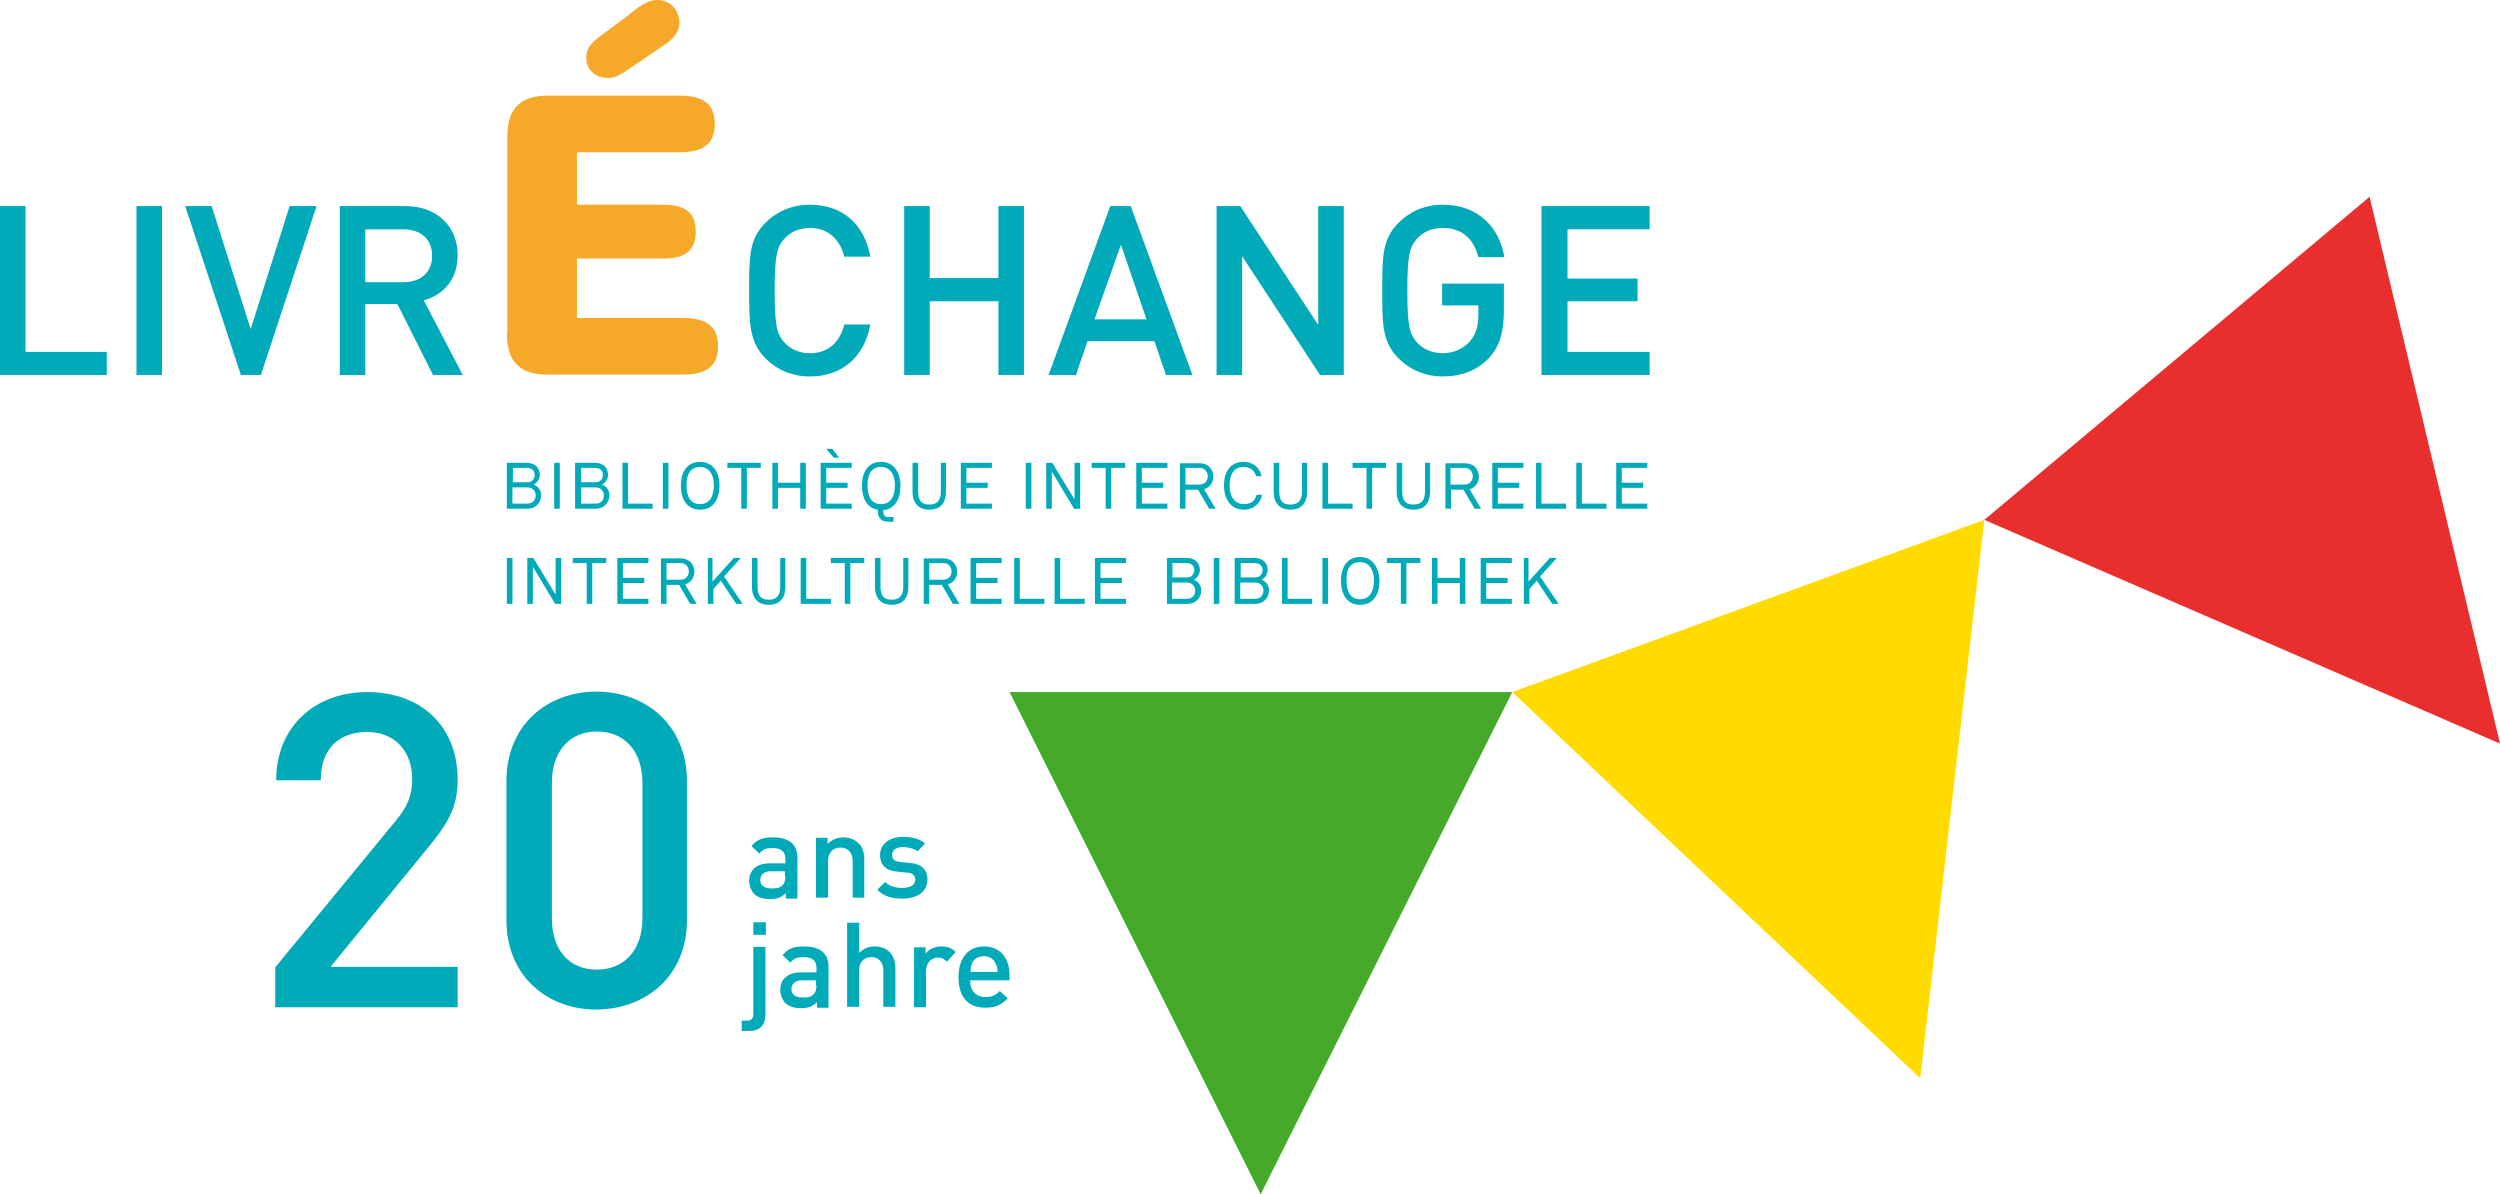 <?xml version="1.0" encoding="UTF-8" standalone="no"?>
<!-- Generator: Adobe Illustrator 22.0.1, SVG Export Plug-In . SVG Version: 6.00 Build 0)  -->

<svg
   version="1.1"
   id="Calque_1"
   x="0px"
   y="0px"
   viewBox="0 0 538.6 257.3"
   xml:space="preserve"
   sodipodi:docname="LivrEchange_Logo-20-Ans-2.svg"
   inkscape:version="1.1 (c68e22c387, 2021-05-23)"
   width="538.6"
   height="257.3"
   xmlns:inkscape="http://www.inkscape.org/namespaces/inkscape"
   xmlns:sodipodi="http://sodipodi.sourceforge.net/DTD/sodipodi-0.dtd"
   xmlns="http://www.w3.org/2000/svg"
   xmlns:svg="http://www.w3.org/2000/svg"><defs
   id="defs35" /><sodipodi:namedview
   id="namedview33"
   pagecolor="#ffffff"
   bordercolor="#666666"
   borderopacity="1.0"
   inkscape:pageshadow="2"
   inkscape:pageopacity="0.0"
   inkscape:pagecheckerboard="0"
   showgrid="false"
   inkscape:zoom="1.2649085"
   inkscape:cx="271.56114"
   inkscape:cy="292.90656"
   inkscape:window-width="1920"
   inkscape:window-height="1051"
   inkscape:window-x="-9"
   inkscape:window-y="-9"
   inkscape:window-maximized="1"
   inkscape:current-layer="Calque_1"
   fit-margin-top="0"
   fit-margin-left="0"
   fit-margin-right="0"
   fit-margin-bottom="0" />
<style
   type="text/css"
   id="style2">
	.st0{fill:#00AAB9;}
	.st1{fill:#F6A929;}
	.st2{fill:#E92F2D;}
	.st3{fill:#FFDB00;}
	.st4{fill:#45AA29;}
</style>
<g
   id="g30"
   transform="translate(-151,-169.3)">
	<path
   class="st0"
   d="m 506.4,250.1 v -5 h -17.7 v -10.9 h 15.1 v -4.9 h -15.1 v -10.6 h 17.7 v -5 h -23.3 v 36.4 z M 475,236 v -5.6 h -13.3 v 4.7 h 7.8 v 2 c 0,2.4 -0.5,4.2 -1.8,5.7 -1.4,1.6 -3.5,2.6 -5.9,2.6 -2.1,0 -4.1,-0.8 -5.4,-2.2 -1.8,-1.9 -2.2,-4 -2.2,-11.3 0,-7.3 0.4,-9.4 2.2,-11.3 1.3,-1.4 3.2,-2.2 5.4,-2.2 4.1,0 6.7,2.3 7.7,6.3 h 5.6 c -1,-6.2 -5.5,-11.3 -13.2,-11.3 -3.9,0 -7.1,1.4 -9.6,3.9 -3.6,3.6 -3.5,7.6 -3.5,14.6 0,7 -0.1,11 3.5,14.6 2.5,2.5 5.8,3.9 9.6,3.9 3.8,0 7.3,-1.2 10,-4.1 2.3,-2.6 3.1,-5.6 3.1,-10.3 m -34.5,14.1 V 213.7 H 435 v 25.6 l -16.8,-25.6 h -5.1 v 36.4 h 5.5 v -25.6 l 16.8,25.6 z m -42.5,-12 h -11.2 l 5.7,-16.1 z m 9.9,12 -13.3,-36.4 h -4.4 l -13.3,36.4 h 5.9 l 2.5,-7.3 h 14.4 l 2.5,7.3 z m -36.3,0 v -36.4 h -5.5 v 15.5 h -14.8 v -15.5 h -5.5 v 36.4 h 5.5 v -15.9 h 14.8 v 15.9 z m -33.1,-10.9 h -5.6 c -0.9,3.7 -3.4,6.2 -7.4,6.2 -2.1,0 -4.1,-0.8 -5.4,-2.2 -1.8,-1.9 -2.2,-4 -2.2,-11.3 0,-7.3 0.4,-9.4 2.2,-11.3 1.3,-1.4 3.2,-2.2 5.4,-2.2 4,0 6.5,2.6 7.4,6.2 h 5.6 c -1.3,-7.3 -6.3,-11.2 -13,-11.2 -3.8,0 -7.1,1.4 -9.6,3.9 -3.6,3.6 -3.5,7.6 -3.5,14.6 0,7 0,11 3.5,14.6 2.5,2.5 5.8,3.9 9.6,3.9 6.6,0 11.7,-3.9 13,-11.2"
   id="path4" />
	<path
   class="st1"
   d="m 260.2,241.2 c 0,6.7 3.5,8.8 8.8,8.8 h 29.1 c 4.4,0 7.6,-1.3 7.6,-6.1 0,-4.8 -3.2,-6.1 -7.6,-6.1 H 275.3 V 225 h 18.5 c 4,0 7.1,-1.1 7.1,-5.8 0,-4.7 -3.1,-5.8 -7.1,-5.8 h -18.5 v -11.3 h 22.1 c 4.4,0 7.6,-1.3 7.6,-6.1 0,-4.8 -3.2,-6.1 -7.6,-6.1 h -28.3 c -5.3,0 -8.8,2.1 -8.8,8.8 v 42.5 z"
   id="path6" />
	<path
   class="st0"
   d="m 244.1,224.4 c 0,3.6 -2.5,5.7 -6.2,5.7 h -8.2 v -11.4 h 8.2 c 3.7,0 6.2,2.1 6.2,5.7 m 6.6,25.7 -8.4,-16.1 c 4.1,-1.1 7.3,-4.4 7.3,-9.7 0,-6.2 -4.4,-10.6 -11.3,-10.6 h -14.1 v 36.4 h 5.5 v -15.3 h 6.9 l 7.7,15.3 z m -31.5,-36.4 h -5.8 l -8.4,26.5 -8.4,-26.5 h -5.7 l 12,36.4 h 4.3 z m -33.3,0 h -5.5 v 36.4 h 5.5 z M 174,250.1 v -5 H 156.5 V 213.7 H 151 v 36.4 z"
   id="path8" />
	<path
   class="st1"
   d="m 279.9,177.4 c -2,1.6 -2.6,2.7 -2.6,4.3 0,3.1 2.5,4.4 4.6,4.4 0.9,0 1.9,-0.1 4.1,-1.6 l 8.1,-5.5 c 2.2,-1.4 3.3,-3.1 3.3,-4.8 0,-1.8 -1.3,-4.9 -4.8,-4.9 -2.2,0 -4.2,1.6 -6,3.1 z"
   id="path10" />
	<path
   class="st0"
   d="m 480.5,289.5 h -1.2 v 9.9 h 1.2 v -3.2 l 1.6,-1.8 3.3,5 h 1.4 l -4,-5.9 3.6,-4 h -1.5 l -4.6,5.1 v -5.1 z m -3.9,0 H 470 v 9.9 h 6.7 v -1.1 h -5.5 v -3.4 h 4.6 v -1.1 h -4.6 v -3.2 h 5.5 v -1.1 z m -9.9,0 h -1.2 v 4.3 h -4.8 v -4.3 h -1.2 v 9.9 h 1.2 v -4.5 h 4.8 v 4.5 h 1.2 z m -9.7,0 h -7.2 v 1.1 h 3 v 8.8 h 1.2 v -8.8 h 3 z m -13,0.9 c 2,0 3,1.7 3,3.9 0,2.6 -1,4.1 -3,4.1 -2,0 -2.9,-1.5 -2.9,-4.1 -0.1,-2.5 0.9,-3.9 2.9,-3.9 m 0,-1.1 c -2.6,0 -4.1,2 -4.1,5.1 0,3.1 1.4,5.2 4.1,5.2 2.8,0 4.2,-2.1 4.2,-5.3 -0.1,-2.7 -1.5,-5 -4.2,-5 m -6.9,0.2 h -1.2 v 9.9 h 1.2 z m -8.7,0 h -1.2 v 9.9 h 6.5 v -1.1 h -5.3 z m -7,5.3 c 1.3,0 1.8,1 1.8,1.7 0,0.8 -0.4,1.8 -1.8,1.8 h -3.2 v -3.5 z m -0.2,-4.2 c 1.3,0 1.8,0.7 1.8,1.5 0,0.7 -0.4,1.6 -1.6,1.6 h -3.1 v -3.1 z m -4.2,-1.1 v 9.9 h 4.4 c 2.1,0 3,-1.6 3,-2.9 0,-0.9 -0.5,-1.9 -1.6,-2.3 0.9,-0.5 1.3,-1.3 1.3,-2.1 0,-1.3 -0.8,-2.6 -2.9,-2.6 z m -3.3,0 h -1.2 v 9.9 h 1.2 z m -7,5.3 c 1.3,0 1.8,1 1.8,1.7 0,0.8 -0.4,1.8 -1.8,1.8 h -3.2 v -3.5 z m -0.2,-4.2 c 1.3,0 1.8,0.7 1.8,1.5 0,0.7 -0.4,1.6 -1.6,1.6 h -3.1 v -3.1 z m -4.1,-1.1 v 9.9 h 4.4 c 2.1,0 3,-1.6 3,-2.9 0,-0.9 -0.5,-1.9 -1.6,-2.3 0.9,-0.5 1.3,-1.3 1.3,-2.1 0,-1.3 -0.8,-2.6 -2.9,-2.6 z m -8.8,0 h -6.7 v 9.9 h 6.7 v -1.1 h -5.5 v -3.4 h 4.6 v -1.1 h -4.6 v -3.2 h 5.5 z m -14.2,0 h -1.2 v 9.9 h 6.5 v -1.1 h -5.3 z m -8.7,0 h -1.2 v 9.9 h 6.5 v -1.1 h -5.3 z m -3.9,0 h -6.7 v 9.9 h 6.7 v -1.1 h -5.5 v -3.4 h 4.6 v -1.1 h -4.6 v -3.2 h 5.5 z m -12.6,1.1 c 1.3,0 1.8,1 1.8,1.8 0,0.8 -0.5,1.8 -1.8,1.8 h -3 v -3.6 z m -4.2,-1.1 v 9.9 h 1.2 v -4.1 h 2.7 l 2.4,4.1 h 1.4 l -2.5,-4.2 c 1.4,-0.4 2,-1.6 2,-2.7 0,-1.4 -0.9,-2.9 -3,-2.9 H 350 Z m -3.2,0 h -1.2 v 6.2 c 0,2 -0.9,2.8 -2.5,2.8 -1.6,0 -2.4,-0.8 -2.4,-2.8 v -6.2 h -1.2 v 6.2 c 0,2.8 1.6,3.9 3.6,3.9 2,0 3.6,-1 3.6,-3.9 v -6.2 z m -9.6,0 H 330 v 1.1 h 3 v 8.8 h 1.2 v -8.8 h 3 z m -12.5,0 h -1.2 v 9.9 h 6.5 v -1.1 h -5.3 z m -4.4,0 h -1.2 v 6.2 c 0,2 -0.9,2.8 -2.5,2.8 -1.6,0 -2.4,-0.8 -2.4,-2.8 v -6.2 H 313 v 6.2 c 0,2.8 1.6,3.9 3.6,3.9 2,0 3.6,-1 3.6,-3.9 v -6.2 z m -15.6,0 h -1.2 v 9.9 h 1.2 v -3.2 l 1.6,-1.8 3.3,5 h 1.4 l -4,-5.9 3.6,-4 h -1.5 l -4.6,5.1 v -5.1 z m -7.1,1.1 c 1.3,0 1.8,1 1.8,1.8 0,0.8 -0.5,1.8 -1.8,1.8 h -3 v -3.6 z m -4.2,-1.1 v 9.9 h 1.2 v -4.1 h 2.7 l 2.4,4.1 h 1.4 l -2.5,-4.2 c 1.4,-0.4 2,-1.6 2,-2.7 0,-1.4 -0.9,-2.9 -3,-2.9 h -4.2 z m -2.7,0 H 284 v 9.9 h 6.7 v -1.1 h -5.5 v -3.4 h 4.6 v -1.1 h -4.6 v -3.2 h 5.5 z m -9.1,0 h -7.2 v 1.1 h 3 v 8.8 h 1.2 v -8.8 h 3 z m -9.7,0 h -1.2 v 7.9 l -4.8,-7.9 h -1.3 v 9.9 h 1.2 v -8 l 4.8,8 h 1.3 z m -10.5,0 h -1.2 v 9.9 h 1.2 z"
   id="path12" />
	<path
   class="st0"
   d="m 505.9,269 h -6.7 v 9.9 h 6.7 v -1.1 h -5.5 v -3.4 h 4.6 v -1.1 h -4.6 v -3.2 h 5.5 z m -14.1,0 h -1.2 v 9.9 h 6.5 v -1.1 h -5.3 z m -8.7,0 h -1.2 v 9.9 h 6.5 v -1.1 h -5.3 z m -3.9,0 h -6.7 v 9.9 h 6.7 v -1.1 h -5.5 v -3.4 h 4.6 v -1.1 h -4.6 v -3.2 h 5.5 z m -12.7,1.1 c 1.3,0 1.8,1 1.8,1.8 0,0.8 -0.5,1.8 -1.8,1.8 h -3 v -3.6 z m -4.1,-1.1 v 9.9 h 1.2 v -4.1 h 2.7 l 2.4,4.1 h 1.4 l -2.5,-4.2 c 1.4,-0.4 2,-1.6 2,-2.7 0,-1.4 -0.9,-2.9 -3,-2.9 h -4.2 z m -3.2,0 H 458 v 6.2 c 0,2 -0.9,2.8 -2.5,2.8 -1.6,0 -2.4,-0.8 -2.4,-2.8 V 269 h -1.2 v 6.2 c 0,2.8 1.6,3.9 3.6,3.9 2,0 3.6,-1 3.6,-3.9 V 269 Z m -9.6,0 h -7.2 v 1.1 h 3 v 8.8 h 1.2 v -8.8 h 3 z m -12.5,0 h -1.2 v 9.9 h 6.5 v -1.1 h -5.3 z m -4.4,0 h -1.2 v 6.2 c 0,2 -0.9,2.8 -2.5,2.8 -1.6,0 -2.4,-0.8 -2.4,-2.8 V 269 h -1.2 v 6.2 c 0,2.8 1.6,3.9 3.6,3.9 2,0 3.6,-1 3.6,-3.9 V 269 Z m -9.9,3 c -0.3,-1.8 -1.7,-3.2 -3.9,-3.2 -2.7,0 -4.2,2 -4.2,5.1 0,3.1 1.6,5.2 4.3,5.2 2.1,0 3.5,-1.3 3.9,-3.2 h -1.2 c -0.3,1.3 -1.2,2 -2.7,2 -1.9,0 -3.1,-1.5 -3.1,-4 0,-2.6 1.1,-4 3,-4 1.5,0 2.4,0.8 2.7,2 h 1.2 z m -13.4,-1.9 c 1.3,0 1.8,1 1.8,1.8 0,0.8 -0.5,1.8 -1.8,1.8 h -3 v -3.6 z m -4.2,-1.1 v 9.9 h 1.2 v -4.1 h 2.7 l 2.4,4.1 h 1.4 l -2.5,-4.2 c 1.4,-0.4 2,-1.6 2,-2.7 0,-1.4 -0.9,-2.9 -3,-2.9 h -4.2 z m -2.7,0 h -6.7 v 9.9 h 6.7 v -1.1 H 397 v -3.4 h 4.6 v -1.1 H 397 v -3.2 h 5.5 z m -9.1,0 h -7.2 v 1.1 h 3 v 8.8 h 1.2 v -8.8 h 3 z m -9.7,0 h -1.2 v 7.9 l -4.8,-7.9 h -1.3 v 9.9 h 1.2 v -8 l 4.8,8 h 1.3 z m -10.5,0 H 372 v 9.9 h 1.2 z m -8.5,0 H 358 v 9.9 h 6.7 v -1.1 h -5.5 v -3.4 h 4.6 v -1.1 h -4.6 v -3.2 h 5.5 z m -9.8,0 h -1.2 v 6.2 c 0,2 -0.9,2.8 -2.5,2.8 -1.6,0 -2.4,-0.8 -2.4,-2.8 V 269 h -1.2 v 6.2 c 0,2.8 1.6,3.9 3.6,3.9 2,0 3.6,-1 3.6,-3.9 V 269 Z m -14.1,0.9 c 2,0 3,1.7 3,3.9 0,2.6 -1,4.1 -3,4.1 -2,0 -2.9,-1.5 -2.9,-4.1 0,-2.5 1,-3.9 2.9,-3.9 m 0,-1.1 c -2.6,0 -4.1,2 -4.1,5.1 0,2.9 1.2,4.9 3.4,5.2 0,1.8 0.6,2.6 2.4,2.6 0.3,0 0.8,0 1,0 v -1 h -1.1 c -0.6,0 -1.1,-0.2 -1.1,-1.3 v -0.2 c 2.4,-0.2 3.7,-2.3 3.7,-5.2 0,-2.9 -1.4,-5.2 -4.2,-5.2 m -9,-0.9 -1.5,-1.9 H 329 l 1.6,1.9 z m 2.7,1.1 h -6.7 v 9.9 h 6.7 v -1.1 H 329 v -3.4 h 4.6 v -1.1 H 329 v -3.2 h 5.5 z m -9.9,0 h -1.2 v 4.3 h -4.8 V 269 h -1.2 v 9.9 h 1.2 v -4.5 h 4.8 v 4.5 h 1.2 z m -9.7,0 h -7.2 v 1.1 h 3 v 8.8 h 1.2 v -8.8 h 3 z m -13.1,0.9 c 2,0 3,1.7 3,3.9 0,2.6 -1,4.1 -3,4.1 -2,0 -2.9,-1.5 -2.9,-4.1 0,-2.5 1,-3.9 2.9,-3.9 m 0,-1.1 c -2.6,0 -4.1,2 -4.1,5.1 0,3.1 1.4,5.2 4.1,5.2 2.8,0 4.2,-2.1 4.2,-5.3 0,-2.7 -1.4,-5 -4.2,-5 M 295,269 h -1.2 v 9.9 h 1.2 z m -8.7,0 h -1.2 v 9.9 h 6.5 v -1.1 h -5.3 z m -7,5.3 c 1.3,0 1.8,1 1.8,1.7 0,0.8 -0.4,1.8 -1.7,1.8 h -3.2 v -3.5 z m -0.2,-4.2 c 1.3,0 1.8,0.7 1.8,1.5 0,0.7 -0.4,1.6 -1.6,1.6 h -3.1 v -3.1 z m -4.2,-1.1 v 9.9 h 4.4 c 2.1,0 3,-1.6 3,-2.9 0,-0.9 -0.5,-1.9 -1.6,-2.3 0.9,-0.5 1.3,-1.3 1.3,-2.1 0,-1.3 -0.8,-2.6 -2.9,-2.6 z m -3.3,0 h -1.2 v 9.9 h 1.2 z m -7,5.3 c 1.3,0 1.8,1 1.8,1.7 0,0.8 -0.4,1.8 -1.8,1.8 h -3.2 v -3.5 z m -0.2,-4.2 c 1.3,0 1.8,0.7 1.8,1.5 0,0.7 -0.4,1.6 -1.6,1.6 h -3.1 v -3.1 z m -4.2,-1.1 v 9.9 h 4.4 c 2.1,0 3,-1.6 3,-2.9 0,-0.9 -0.5,-1.9 -1.6,-2.3 0.9,-0.5 1.3,-1.3 1.3,-2.1 0,-1.3 -0.8,-2.6 -2.9,-2.6 z"
   id="path14" />
	<polygon
   class="st2"
   points="578.5,281.3 661.5,211.7 689.6,329.5 "
   id="polygon16" />
	<polygon
   class="st3"
   points="476.8,318.4 578.5,281.3 564.7,401.6 "
   id="polygon18" />
	<polygon
   class="st4"
   points="368.5,318.4 476.8,318.4 422.6,426.6 "
   id="polygon20" />
	<path
   class="st0"
   d="m 249.6,386.2 v -8.6 h -27.4 l 21.1,-25.8 c 4.2,-5.1 6.3,-8.6 6.3,-14.5 0,-11.6 -7.9,-18.9 -19.5,-18.9 -11.4,0 -19.6,7.6 -19.6,19 h 9.6 c 0,-7.6 4.8,-10.4 9.9,-10.4 6.2,0 9.8,4.2 9.8,10.2 0,3.4 -1,5.9 -3.6,9 l -25.9,31.5 v 8.6 h 39.3 z"
   id="path22" />
	<path
   class="st0"
   d="m 299,367.5 v -29.9 c 0,-12 -8.8,-19.3 -19.5,-19.3 -10.7,0 -19.4,7.3 -19.4,19.3 v 29.9 c 0,12 8.7,19.3 19.4,19.3 10.8,-0.1 19.5,-7.3 19.5,-19.3 z m -9.6,-0.3 c 0,6.5 -3.7,11 -9.8,11 -6.1,0 -9.7,-4.4 -9.7,-11 v -29.3 c 0,-6.5 3.6,-11 9.7,-11 6.1,0 9.8,4.4 9.8,11 z"
   id="path24" />
	<path
   class="st0"
   d="M 316,370.8 V 368 h -2.7 v 2.7 h 2.7 z m -0.1,17.1 v -14.6 h -2.6 v 14.4 c 0,1 -0.4,1.5 -1.4,1.5 h -1.1 v 2.2 h 1.6 c 2.5,0.1 3.5,-1.6 3.5,-3.5 z m 13.6,-1.7 v -8.6 c 0,-2.9 -1.8,-4.4 -5.3,-4.4 -2.1,0 -3.4,0.4 -4.6,1.9 l 1.7,1.6 c 0.7,-0.9 1.4,-1.2 2.8,-1.2 2,0 2.8,0.8 2.8,2.4 v 0.9 h -3.4 c -2.9,0 -4.4,1.6 -4.4,3.7 0,1.1 0.4,2.1 1,2.8 0.8,0.8 1.9,1.2 3.5,1.2 1.6,0 2.5,-0.4 3.4,-1.3 v 1.2 h 2.5 z m -2.6,-4.6 c 0,0.9 -0.2,1.5 -0.6,1.9 -0.7,0.7 -1.4,0.7 -2.4,0.7 -1.6,0 -2.4,-0.7 -2.4,-1.8 0,-1.1 0.8,-1.9 2.3,-1.9 h 3 v 1.1 z m 17,4.6 v -8.3 c 0,-2.8 -1.6,-4.7 -4.5,-4.7 -1.3,0 -2.4,0.5 -3.3,1.4 v -6.5 h -2.6 v 18.1 h 2.6 v -7.9 c 0,-1.9 1.2,-2.8 2.6,-2.8 1.4,0 2.6,0.9 2.6,2.8 v 7.9 z m 13,-11.8 c -0.9,-0.9 -1.8,-1.2 -3.1,-1.2 -1.4,0 -2.8,0.6 -3.4,1.6 v -1.4 h -2.5 v 12.9 h 2.6 v -7.8 c 0,-1.8 1.2,-2.9 2.6,-2.9 0.9,0 1.3,0.3 1.9,0.9 z m 11.6,6.1 v -1.1 c 0,-3.7 -2,-6.2 -5.5,-6.2 -3.3,0 -5.5,2.4 -5.5,6.6 0,4.9 2.6,6.6 5.8,6.6 2.3,0 3.5,-0.7 4.8,-2 l -1.7,-1.6 c -0.9,0.9 -1.7,1.3 -3.1,1.3 -2.1,0 -3.3,-1.4 -3.3,-3.6 z m -2.6,-1.8 h -5.8 c 0,-0.8 0.1,-1.2 0.3,-1.8 0.4,-1 1.3,-1.6 2.6,-1.6 1.3,0 2.1,0.7 2.5,1.6 0.3,0.6 0.4,1 0.4,1.8 z"
   id="path26" />
	<path
   class="st0"
   d="m 322.8,362.7 v -8.6 c 0,-2.9 -1.8,-4.4 -5.3,-4.4 -2.1,0 -3.4,0.4 -4.6,1.9 l 1.7,1.6 c 0.7,-0.9 1.4,-1.2 2.8,-1.2 2,0 2.8,0.8 2.8,2.4 v 0.9 h -3.4 c -2.9,0 -4.4,1.6 -4.4,3.7 0,1.1 0.4,2.1 1,2.8 0.8,0.8 1.9,1.2 3.5,1.2 1.6,0 2.5,-0.4 3.4,-1.3 v 1.2 h 2.5 z m -2.6,-4.6 c 0,0.9 -0.2,1.5 -0.6,1.9 -0.7,0.7 -1.4,0.7 -2.4,0.7 -1.6,0 -2.4,-0.7 -2.4,-1.8 0,-1.2 0.8,-1.9 2.3,-1.9 h 3 v 1.1 z m 17,4.6 v -8.2 c 0,-1.4 -0.3,-2.7 -1.3,-3.6 -0.8,-0.7 -1.9,-1.2 -3.2,-1.2 -1.3,0 -2.5,0.5 -3.4,1.4 v -1.3 h -2.5 v 12.9 h 2.6 v -7.9 c 0,-2 1.2,-2.9 2.7,-2.9 1.4,0 2.6,0.9 2.6,2.9 v 7.9 z m 13.6,-3.9 c 0,-2.3 -1.4,-3.4 -3.8,-3.6 l -2,-0.2 c -1.4,-0.1 -1.8,-0.7 -1.8,-1.5 0,-1 0.8,-1.7 2.3,-1.7 1.2,0 2.4,0.3 3.2,0.9 l 1.6,-1.7 c -1.2,-1 -2.8,-1.4 -4.8,-1.4 -2.7,0 -4.9,1.4 -4.9,3.9 0,2.3 1.4,3.4 3.8,3.6 l 2.1,0.2 c 1.2,0.1 1.7,0.7 1.7,1.5 0,1.2 -1.2,1.8 -2.8,1.8 -1.3,0 -2.7,-0.3 -3.7,-1.3 L 340,361 c 1.5,1.5 3.3,1.9 5.4,1.9 3.1,0 5.4,-1.4 5.4,-4.1 z"
   id="path28" />
</g>
</svg>
